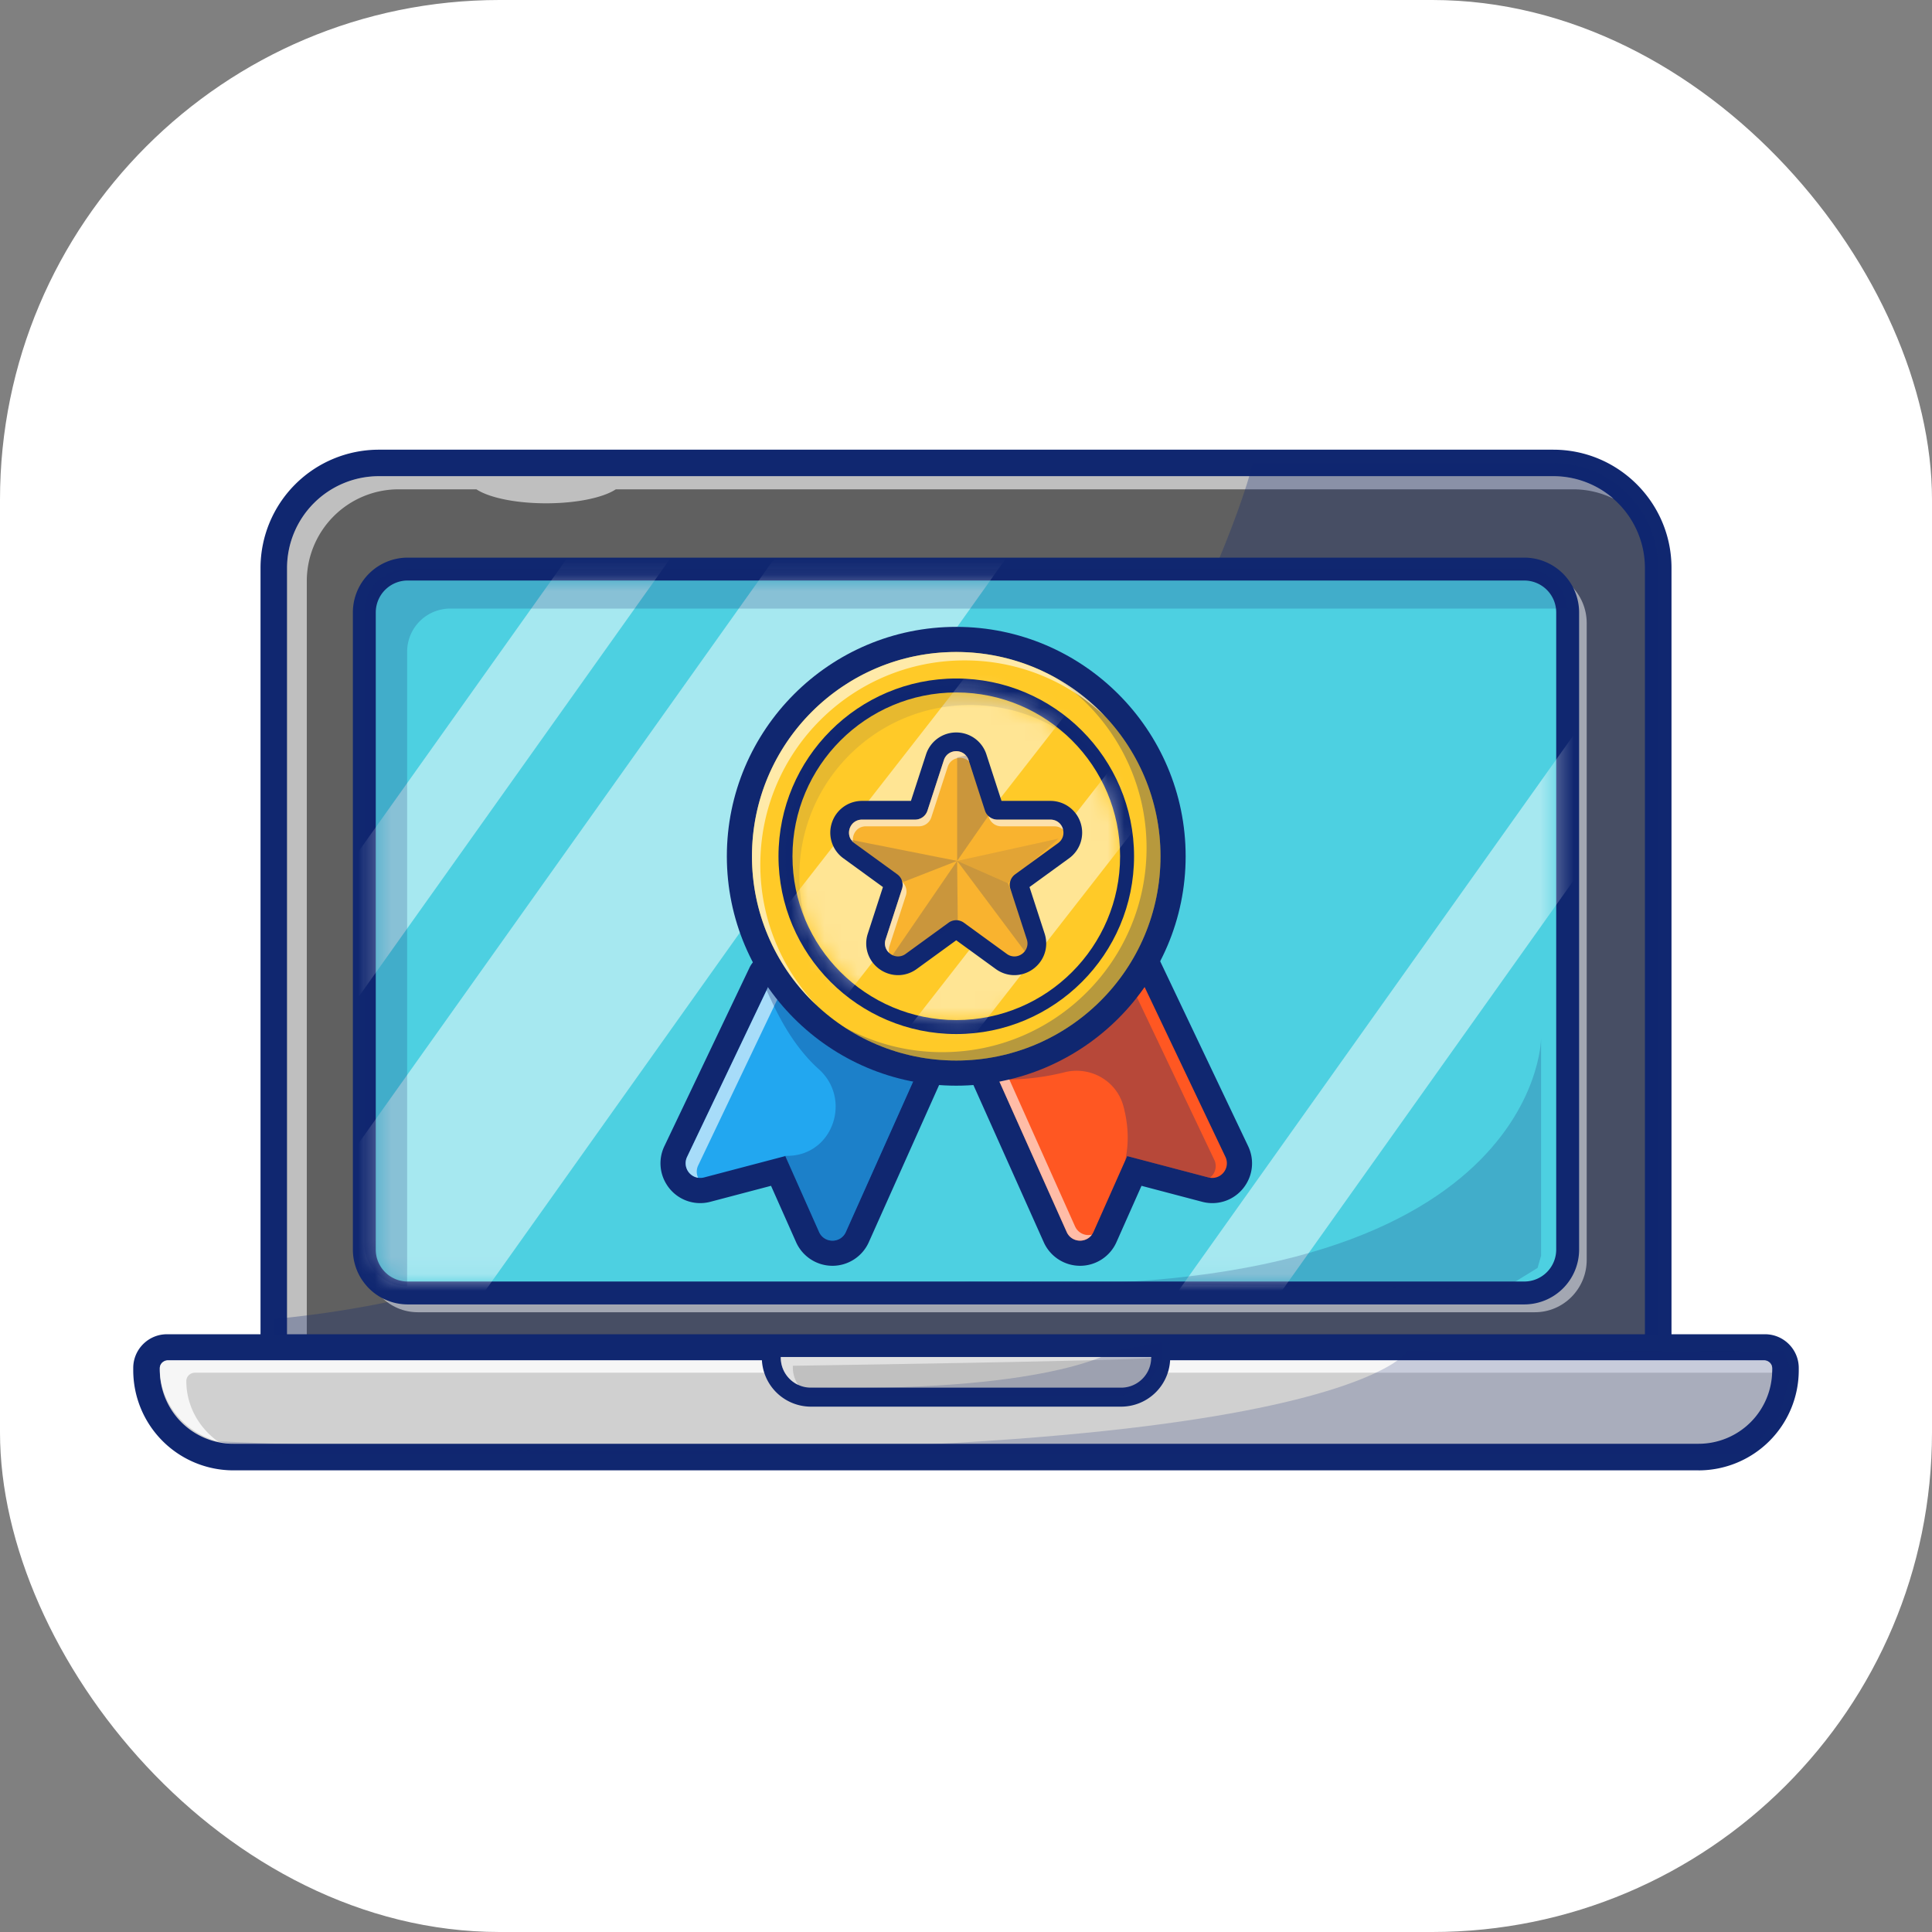 <svg xmlns="http://www.w3.org/2000/svg" width="116" height="116" fill="none" viewBox="0 0 116 116"><rect x="0" y="0" width="116" height="116" fill="#808080" stroke="none"/><rect width="116" height="116" fill="#fff" rx="30"/><path fill="#606060" d="M99.56 81.48H16.437V34.098a6.3 6.3 0 0 1 6.3-6.3H93.26a6.3 6.3 0 0 1 6.3 6.3V81.48Z"/><path fill="#102770" d="M99.561 82.278H16.44a.798.798 0 0 1-.798-.798V34.098A7.107 7.107 0 0 1 22.739 27h70.522c3.914 0 7.098 3.184 7.098 7.099V81.48c0 .441-.357.798-.798.798Zm-82.324-1.596h81.526V34.098a5.509 5.509 0 0 0-5.502-5.502H22.739a5.509 5.509 0 0 0-5.502 5.503v46.583Z"/><path fill="#fff" d="M93.266 28.589H22.744a5.516 5.516 0 0 0-5.51 5.51v46.59h1.186v-45.8a5.516 5.516 0 0 1 5.51-5.51h4.674c.751.497 2.343.84 4.185.84 1.843 0 3.435-.343 4.186-.84h57.477c.87 0 1.695.204 2.427.566a5.485 5.485 0 0 0-3.613-1.356Z" opacity=".6"/><path fill="#102770" d="M93.26 27.798H75.2c-.222 2.045-15 47.246-58.763 51.4v2.282H99.56V34.1a6.3 6.3 0 0 0-6.3-6.3Z" opacity=".3"/><path fill="#fff" d="M92.157 34.273h-67.07c-1.715 0-3.11 1.408-3.11 3.14v38.236c0 1.731 1.395 3.14 3.11 3.14h67.07c1.716 0 3.111-1.409 3.111-3.14V37.412c0-1.73-1.395-3.14-3.11-3.14Z" opacity=".5"/><path fill="#4DD0E1" d="M91.523 77.631H24.477a2.602 2.602 0 0 1-2.602-2.602V36.77a2.602 2.602 0 0 1 2.602-2.602h67.046a2.602 2.602 0 0 1 2.602 2.602v38.26a2.602 2.602 0 0 1-2.602 2.602Z"/><path fill="#102770" d="M91.522 78.319H24.477a3.293 3.293 0 0 1-3.29-3.29V36.77a3.293 3.293 0 0 1 3.29-3.289h67.045a3.293 3.293 0 0 1 3.29 3.29v38.26a3.293 3.293 0 0 1-3.29 3.288ZM24.477 34.855a1.917 1.917 0 0 0-1.915 1.914v38.26c0 1.056.859 1.915 1.915 1.915h67.045a1.917 1.917 0 0 0 1.915-1.915V36.77a1.917 1.917 0 0 0-1.915-1.914H24.477Z"/><mask id="a" width="72" height="43" x="22" y="34" maskUnits="userSpaceOnUse" style="mask-type:luminance"><path fill="#fff" d="M93.451 36.781c0-1.067-.86-1.935-1.917-1.935h-67.07a1.928 1.928 0 0 0-1.917 1.935v38.236c0 1.068.86 1.936 1.917 1.936h67.07a1.928 1.928 0 0 0 1.917-1.936V36.781Z"/></mask><g mask="url(#a)"><path fill="url(#b)" d="m25.136 83.12-9.175-6.644 40.557-57.041 9.175 6.644-40.557 57.042Z" opacity=".5"/><path fill="url(#c)" d="M8.059 78.799 3.96 75.83 44.518 18.79l4.098 2.968L8.059 78.799Z" opacity=".5"/><path fill="url(#d)" d="m63.926 95.84-4.098-2.968 40.558-57.042 4.097 2.967L63.926 95.84Z" opacity=".5"/></g><path fill="#102770" d="M24.445 77.015V39.13a2.59 2.59 0 0 1 2.59-2.59h67.07l.009.001a2.589 2.589 0 0 0-2.58-2.373h-67.07a2.59 2.59 0 0 0-2.589 2.59v37.886a2.59 2.59 0 0 0 2.58 2.59 2.6 2.6 0 0 1-.01-.218Z" opacity=".2"/><path fill="#D0D0D0" d="M101.99 87.484H14.008a5.21 5.21 0 0 1-5.211-5.21v-.14c0-.678.55-1.227 1.227-1.227h95.95c.678 0 1.227.55 1.227 1.227v.14a5.21 5.21 0 0 1-5.211 5.21Z"/><path fill="#102770" d="M101.991 88.282H14.009A6.015 6.015 0 0 1 8 82.275v-.14c0-1.117.908-2.025 2.025-2.025h95.95c1.117 0 2.025.908 2.025 2.025v.14a6.016 6.016 0 0 1-6.009 6.008Zm-91.966-6.577a.43.43 0 0 0-.429.429v.14a4.417 4.417 0 0 0 4.412 4.412h87.983a4.418 4.418 0 0 0 4.413-4.412v-.14a.43.43 0 0 0-.429-.429h-95.95Z"/><path fill="#fff" d="M11.187 82.916c0-.274.235-.497.524-.497h94.685c.005-.085.008-.172.008-.259a.512.512 0 0 0-.524-.497H10.118a.512.512 0 0 0-.524.497c0 2.087 1.482 3.85 3.5 4.394-1.158-.835-1.907-2.155-1.907-3.638Z" opacity=".8"/><path fill="#102770" d="M84.537 81.106s-4.688 8.226-71.459 5.435l4.258.796h87.461l1.963-2.145.798-2.79-.436-1.265-22.585-.03Z" opacity=".2"/><path fill="silver" d="M67.315 83.887H48.687a2.375 2.375 0 0 1-2.374-2.374v-.606h23.376v.606a2.375 2.375 0 0 1-2.374 2.374Z"/><path fill="#102770" d="M67.315 84.457H48.687a2.948 2.948 0 0 1-2.945-2.944v-.606a.57.57 0 0 1 .57-.57H69.69a.57.57 0 0 1 .57.57v.606a2.948 2.948 0 0 1-2.944 2.944Zm-20.433-2.98v.036c0 .995.81 1.804 1.805 1.804h18.628c.995 0 1.804-.81 1.804-1.804v-.036H46.882Z"/><path fill="#fff" d="M46.875 81.513c0 .725.43 1.351 1.05 1.638a1.855 1.855 0 0 1-.321-1.04v-.108s20.236-.3 21.513-.474v-.055H46.876v.039Z" opacity=".5"/><path fill="#102770" d="M92.527 62.37S92.4 78.84 57.57 76.947l32.653.473 2.096-1.293.209-.728V62.371ZM66.885 81.106S63.097 83.697 47.75 83.3l.498.498h19.135l1.395-.598.997-1.395v-1.196l-2.89.498Z" opacity=".2"/><path fill="#22A7F0" d="M49.984 75.246a1.616 1.616 0 0 1-1.494-.972l-1.764-3.969-4.259 1.121a1.624 1.624 0 0 1-1.8-.71 1.624 1.624 0 0 1-.093-1.574l5.11-10.718a.755.755 0 0 1 .946-.382l9.623 3.596a.755.755 0 0 1 .425 1.015l-5.201 11.625a1.616 1.616 0 0 1-1.493.968Z"/><path fill="#102770" d="m46.363 58.75 9.623 3.595-5.2 11.625a.869.869 0 0 1-.805.521.87.87 0 0 1-.804-.523l-2.025-4.556-4.88 1.284a.882.882 0 0 1-1.02-1.23l5.111-10.717Zm0-1.51a1.51 1.51 0 0 0-1.362.86l-5.11 10.717a2.376 2.376 0 0 0 .135 2.302 2.375 2.375 0 0 0 2.63 1.037l3.638-.958 1.504 3.383A2.392 2.392 0 0 0 49.982 76c.94 0 1.797-.556 2.181-1.415l5.2-11.625a1.51 1.51 0 0 0-.849-2.03l-9.623-3.595a1.508 1.508 0 0 0-.528-.096Z"/><path fill="#fff" d="m41.922 69.97 5.11-10.718 8.856 3.31.097-.217-9.623-3.596-5.11 10.717a.881.881 0 0 0 .665 1.25.863.863 0 0 1 .005-.746Z" opacity=".6"/><path fill="#102770" d="m46.36 58.75-.337.704c.41.859 1.33 3.118 3.14 4.743 1.994 1.792.854 5.147-1.826 5.2a4.998 4.998 0 0 1-.223 0l-.002.025.037-.01 2.024 4.556a.88.88 0 0 0 1.61.002l5.2-11.625-9.623-3.596Z" opacity=".3"/><path fill="#FF5722" d="M64.853 75.246c-.654 0-1.226-.371-1.493-.968l-5.2-11.625a.754.754 0 0 1 .374-.994l9.315-4.267a.755.755 0 0 1 .996.362l5.418 11.388c.243.51.208 1.098-.092 1.574a1.625 1.625 0 0 1-1.8.71l-4.26-1.12-1.764 3.969a1.616 1.616 0 0 1-1.494.97Z"/><path fill="#102770" d="m68.16 58.078 5.419 11.388a.882.882 0 0 1-1.02 1.23l-4.88-1.284-2.024 4.556a.869.869 0 0 1-.805.523.869.869 0 0 1-.804-.521l-5.2-11.625 9.314-4.267Zm-.001-1.509c-.21 0-.424.044-.628.137l-9.314 4.267a1.51 1.51 0 0 0-.75 1.988l5.202 11.625A2.393 2.393 0 0 0 64.849 76c.944 0 1.802-.557 2.185-1.42l1.503-3.382 3.638.958a2.375 2.375 0 0 0 2.63-1.037c.44-.696.49-1.556.136-2.3l-5.419-11.39a1.509 1.509 0 0 0-1.363-.86Z"/><path fill="#fff" d="m64.547 73.635-5.161-11.538-.542.248 5.2 11.625c.285.636 1.133.688 1.514.16a.875.875 0 0 1-1.01-.495Z" opacity=".6"/><path fill="#102770" d="M73.64 70.02c.005-.02.01-.04.012-.06-.002.02-.007.04-.011.06ZM73.587 70.186a.87.87 0 0 1-.032.066c.011-.021.023-.043.032-.066ZM73.61 70.14c.007-.022.015-.042.02-.064-.005.022-.013.043-.02.064ZM73.648 69.717c.003.017.003.033.005.05-.002-.017-.002-.033-.005-.05ZM72.644 70.712a.875.875 0 0 0 .262-1.078l-5.364-11.273-8.698 3.984 1.101 2.462c.65.028 2.17.027 3.976-.427 1.54-.386 3.122.508 3.532 2.042.255.96.371 2.09.101 3.269l.124-.279 4.88 1.284a.872.872 0 0 0 .086.016ZM73.625 69.591l.01.042-.01-.042ZM73.32 70.543ZM73.492 70.357ZM73.328 70.532ZM73.422 70.45ZM73.224 70.606ZM73.125 70.658Z" opacity=".3"/><path fill="#FFCA28" d="M66.617 60.617c5.084-5.084 5.084-13.327 0-18.411-5.084-5.085-13.327-5.085-18.411 0-5.085 5.084-5.085 13.327 0 18.411 5.084 5.084 13.327 5.084 18.411 0Z"/><path fill="#102770" d="M57.414 39.147c6.773 0 12.264 5.491 12.264 12.265 0 6.773-5.49 12.264-12.264 12.264-6.773 0-12.264-5.49-12.264-12.264 0-6.774 5.49-12.265 12.264-12.265Zm0-1.509c-7.595 0-13.773 6.18-13.773 13.774 0 7.595 6.178 13.774 13.773 13.774s13.774-6.18 13.774-13.774c0-7.595-6.18-13.774-13.774-13.774Z"/><path fill="#102770" d="M63.257 40.626c3.36 2.187 5.584 5.974 5.584 10.283 0 6.773-5.491 12.264-12.264 12.264a12.21 12.21 0 0 1-5.843-1.478 12.203 12.203 0 0 0 6.68 1.981c6.774 0 12.265-5.49 12.265-12.264 0-4.658-2.597-8.71-6.422-10.786Z" opacity=".3"/><path fill="#fff" d="M45.651 51.915c0-6.773 5.491-12.264 12.265-12.264 3.259 0 6.218 1.273 8.415 3.346a12.227 12.227 0 0 0-8.918-3.85c-6.774 0-12.265 5.492-12.265 12.265 0 3.515 1.481 6.682 3.85 8.918a12.22 12.22 0 0 1-3.347-8.415Z" opacity=".6"/><path fill="#FFCA28" d="M64.66 58.663c4.005-4.005 4.005-10.498 0-14.503-4.005-4.005-10.498-4.005-14.503 0-4.004 4.005-4.004 10.498 0 14.503 4.005 4.004 10.498 4.004 14.503 0Z"/><path fill="#102770" d="M57.416 62.086c-5.885 0-10.674-4.788-10.674-10.674 0-5.886 4.789-10.674 10.674-10.674 5.886 0 10.674 4.788 10.674 10.674 0 5.886-4.788 10.674-10.674 10.674Zm0-20.51c-5.423 0-9.835 4.412-9.835 9.836 0 5.423 4.412 9.835 9.835 9.835 5.424 0 9.836-4.412 9.836-9.835 0-5.423-4.412-9.836-9.836-9.836Z"/><mask id="e" width="21" height="21" x="47" y="41" maskUnits="userSpaceOnUse" style="mask-type:luminance"><path fill="#fff" d="M57.735 61.234c5.429-.18 9.683-4.728 9.502-10.157-.181-5.429-4.728-9.683-10.157-9.502-5.43.18-9.683 4.728-9.502 10.157.18 5.429 4.728 9.683 10.157 9.502Z"/></mask><g mask="url(#e)"><path fill="url(#f)" d="m46.366 65.488-4.843-3.776 22.71-29.12 4.843 3.777-22.71 29.12Z" opacity=".5"/></g><mask id="g" width="21" height="21" x="47" y="41" maskUnits="userSpaceOnUse" style="mask-type:luminance"><path fill="#fff" d="M57.735 61.234c5.429-.18 9.683-4.728 9.502-10.157-.181-5.429-4.728-9.683-10.157-9.502-5.43.18-9.683 4.728-9.502 10.157.18 5.429 4.728 9.683 10.157 9.502Z"/></mask><g mask="url(#g)"><path fill="url(#h)" d="m51.662 70.898-2.654-2.07 22.71-29.12 2.654 2.07-22.71 29.12Z" opacity=".5"/></g><path fill="#102770" d="M47.995 52.586c0-5.664 4.59-10.255 10.255-10.255 3.182 0 6.025 1.45 7.906 3.724a10.248 10.248 0 0 0-8.745-4.898c-5.663 0-10.255 4.591-10.255 10.255 0 2.481.882 4.757 2.349 6.53a10.206 10.206 0 0 1-1.51-5.356Z" opacity=".1"/><path fill="#F9B32F" d="M60.908 57.987c-.28 0-.553-.09-.787-.26l-2.577-1.872a.218.218 0 0 0-.258 0l-2.577 1.872c-.234.17-.506.26-.786.26-.43 0-.84-.21-1.095-.562a1.322 1.322 0 0 1-.185-1.2l.984-3.029a.218.218 0 0 0-.08-.245L50.97 51.08a1.323 1.323 0 0 1-.487-1.502 1.323 1.323 0 0 1 1.277-.928h3.185c.096 0 .18-.06.209-.15l.984-3.03a1.323 1.323 0 0 1 1.277-.928c.593 0 1.094.364 1.278.928l.984 3.03c.03.09.113.15.208.15h3.186c.592 0 1.094.365 1.277.928a1.323 1.323 0 0 1-.488 1.502l-2.577 1.873a.218.218 0 0 0-.08.244l.985 3.03c.134.414.067.851-.185 1.199a1.36 1.36 0 0 1-1.095.562Z"/><path fill="#102770" d="M57.413 45.102c.313 0 .626.18.743.54l.984 3.03c.105.322.404.54.743.54h3.185c.757 0 1.071.968.46 1.412l-2.578 1.873a.781.781 0 0 0-.284.873l.985 3.03c.178.548-.258 1.026-.746 1.026a.77.77 0 0 1-.456-.153L57.872 55.4a.78.78 0 0 0-.918 0l-2.577 1.873a.77.77 0 0 1-.457.152c-.488 0-.923-.477-.745-1.025l.984-3.03a.781.781 0 0 0-.283-.873l-2.578-1.873c-.612-.444-.297-1.413.46-1.413h3.185a.781.781 0 0 0 .743-.54l.984-3.029c.117-.36.43-.54.743-.54Zm0-1.124a1.9 1.9 0 0 0-1.812 1.317l-.907 2.792h-2.937a1.9 1.9 0 0 0-1.811 1.317 1.9 1.9 0 0 0 .692 2.13l2.375 1.726-.907 2.792a1.879 1.879 0 0 0 .264 1.703c.362.497.941.794 1.55.794.4 0 .787-.127 1.118-.367l2.375-1.726 2.375 1.726c.331.24.718.367 1.118.367.609 0 1.188-.297 1.55-.794.359-.495.455-1.115.264-1.703l-.907-2.792 2.375-1.726a1.9 1.9 0 0 0 .692-2.13 1.9 1.9 0 0 0-1.812-1.317h-2.936l-.907-2.792a1.9 1.9 0 0 0-1.812-1.317Z"/><path fill="#fff" d="M59.376 49.074c.105.321.405.54.743.54h3.186a.76.76 0 0 1 .527.203.768.768 0 0 0-.759-.605h-3.185a.779.779 0 0 1-.536-.215l.024.077ZM53.405 56.801l.984-3.03a.78.78 0 0 0-.214-.814.776.776 0 0 1-.017.413l-.985 3.03a.761.761 0 0 0 .21.81.774.774 0 0 1 .022-.409ZM51.989 49.613h3.186a.78.78 0 0 0 .742-.54l.985-3.03c.189-.581.89-.692 1.276-.333l-.022-.068c-.234-.72-1.252-.72-1.486 0l-.984 3.03a.78.78 0 0 1-.743.54h-3.186c-.723 0-1.04.883-.531 1.35-.095-.447.218-.949.763-.949Z" opacity=".6"/><path fill="#102770" d="M57.469 45.478v6.211l1.844-2.66-1.282-3.68-.562.13ZM57.467 51.69l-3.873 5.65.438.381 3.475-2.316-.04-3.716Z" opacity=".2"/><path fill="#102770" d="m51.016 50.41 6.452 1.28-3.2 1.251-3.252-2.532ZM57.469 51.69l4.319 5.772-.128-1.538-1.146-2.895-3.045-1.34Z" opacity=".2"/><path fill="#102770" d="m57.469 51.69 6.09-1.34-3.045 2.679-3.045-1.34Z" opacity=".1"/><defs><linearGradient id="b" x1="43.225" x2="38.429" y1="81.695" y2="20.861" gradientUnits="userSpaceOnUse"><stop stop-color="#fff"/><stop offset="1" stop-color="#fff"/></linearGradient><linearGradient id="c" x1="28.527" x2="24.05" y1="77.185" y2="20.403" gradientUnits="userSpaceOnUse"><stop stop-color="#fff"/><stop offset="1" stop-color="#fff"/></linearGradient><linearGradient id="d" x1="84.394" x2="79.917" y1="94.225" y2="37.444" gradientUnits="userSpaceOnUse"><stop stop-color="#fff"/><stop offset="1" stop-color="#fff"/></linearGradient><linearGradient id="f" x1="52.692" x2="57.908" y1="34.689" y2="63.391" gradientUnits="userSpaceOnUse"><stop stop-color="#fff"/><stop offset=".994" stop-color="#fff"/></linearGradient><linearGradient id="h" x1="59.267" x2="64.113" y1="41.971" y2="68.635" gradientUnits="userSpaceOnUse"><stop stop-color="#fff"/><stop offset=".994" stop-color="#fff"/></linearGradient></defs></svg>